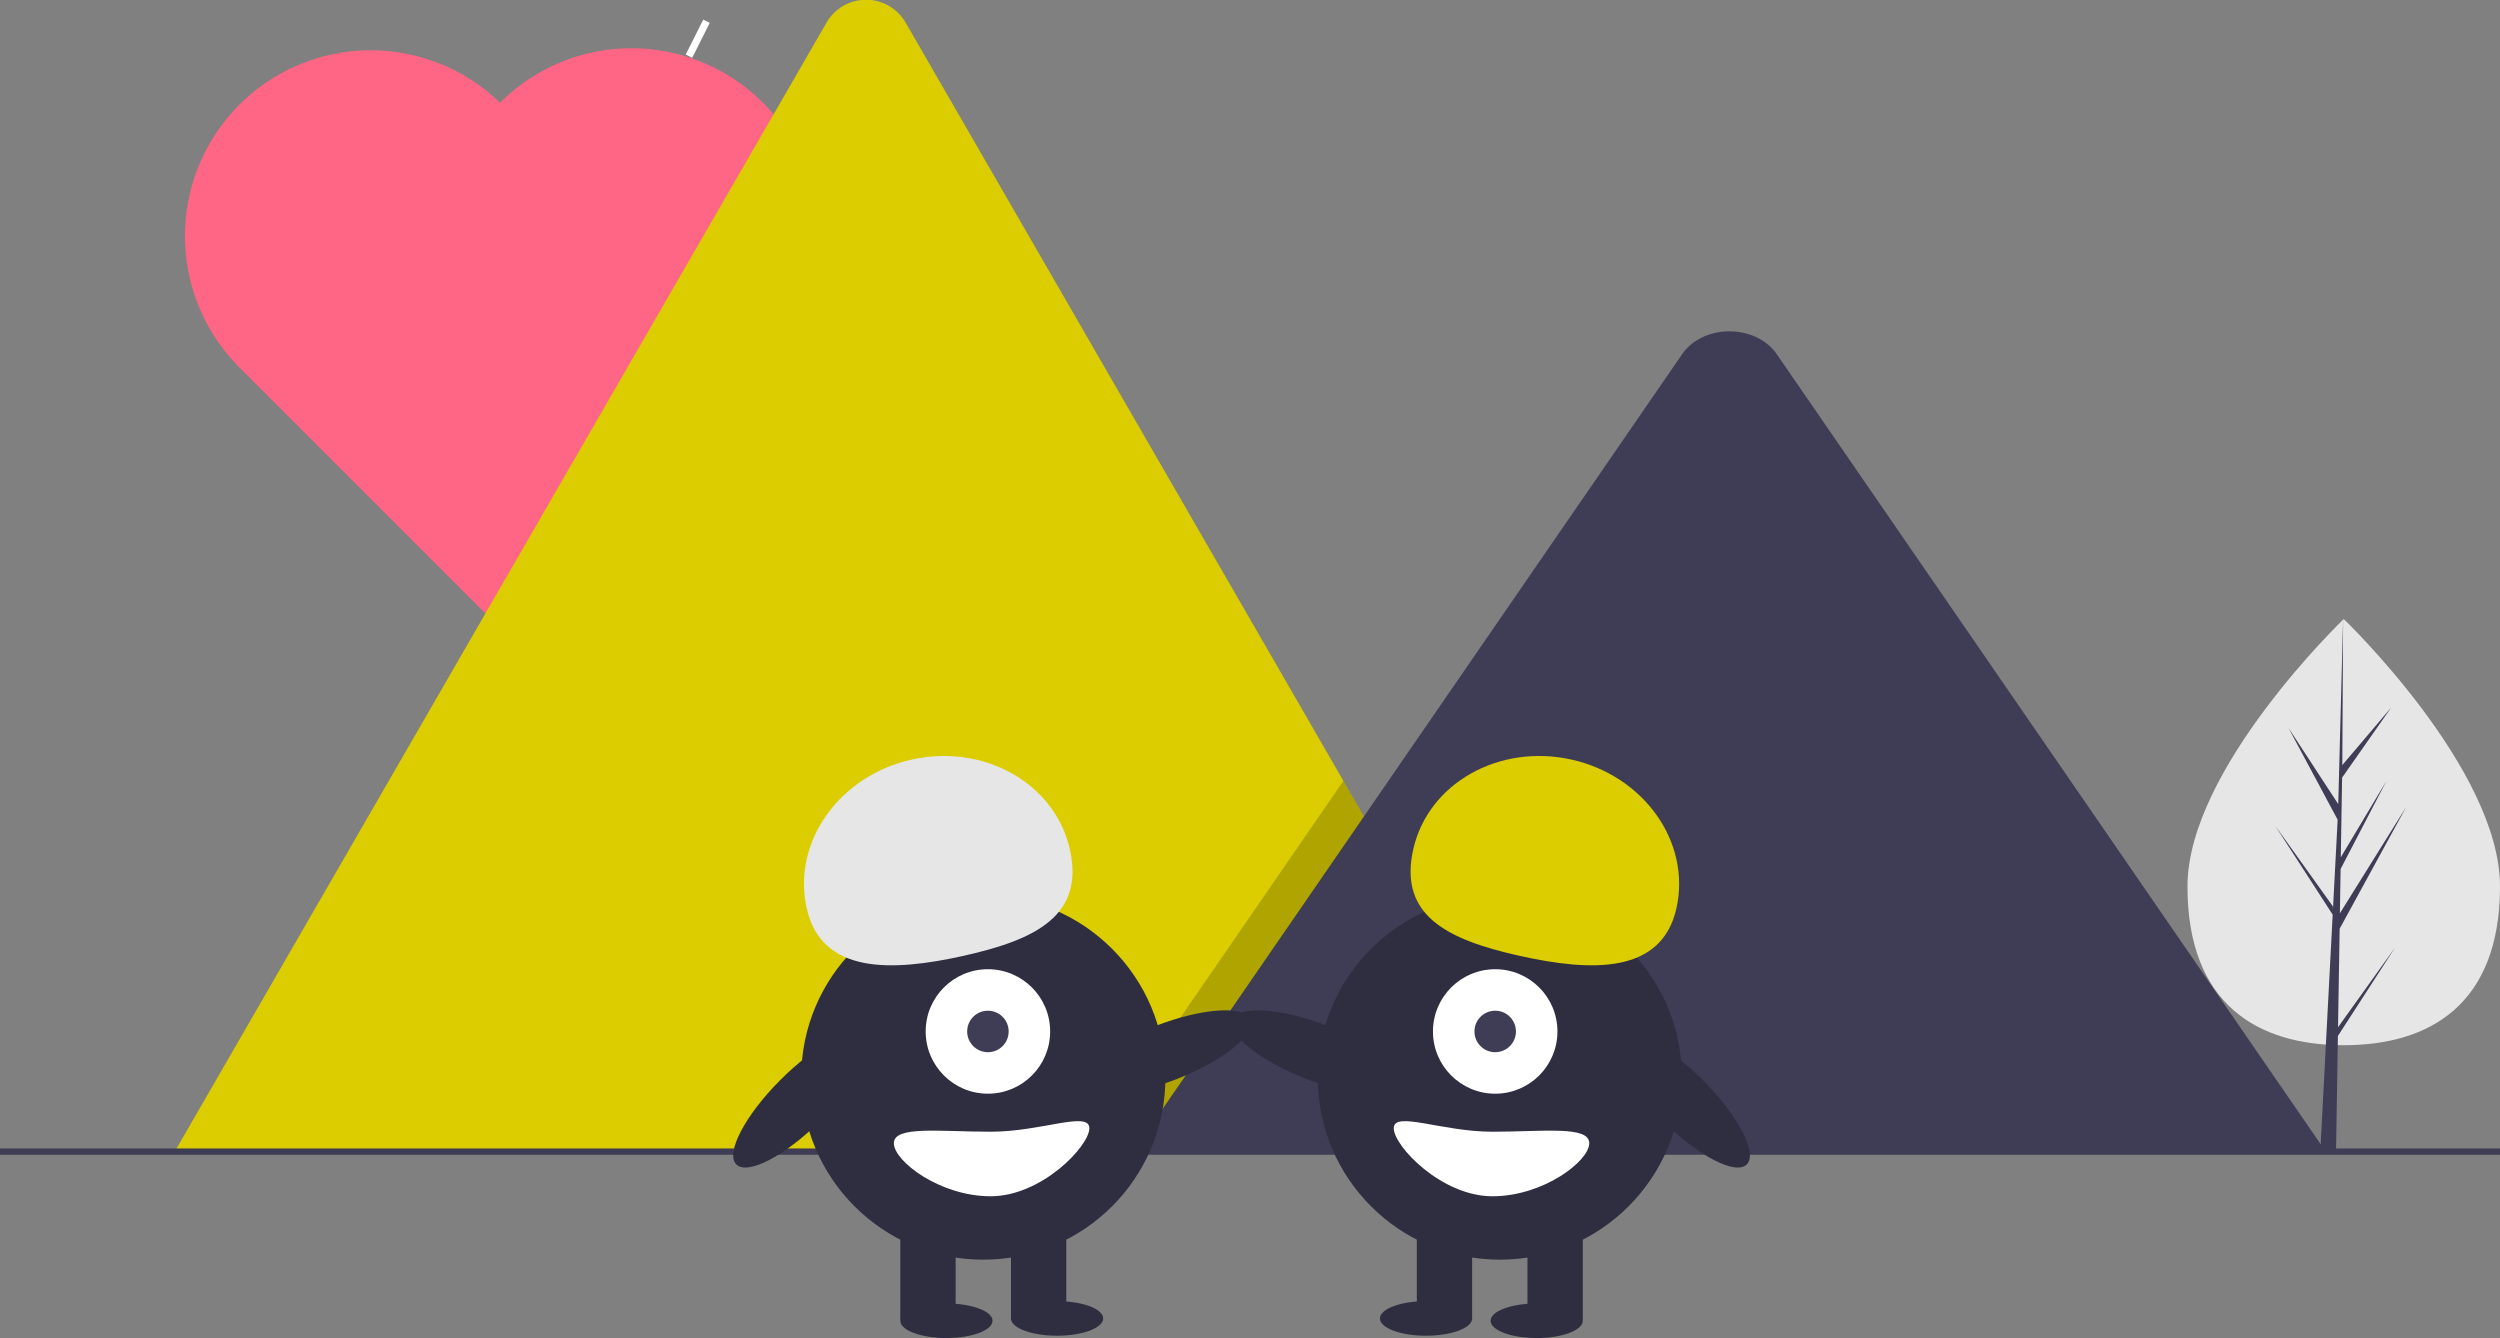 <svg id="b6a0220b-322a-435e-9212-1568a8115194" data-name="Layer 1" xmlns="http://www.w3.org/2000/svg" width="888" height="475.271" viewBox="0 0 888 475.271" class="injected-svg ClassicGrid__ImageFile-sc-td9pmq-4 fNAcXv grid_media" xmlns:xlink="http://www.w3.org/1999/xlink"><rect x="0" y="0" width="888" height="475.271" fill="#808080" stroke="none"/><title>true_love</title><rect x="402.544" y="219.173" width="2.573" height="13.894" transform="translate(-11.715 -369.449) rotate(26.644)" fill="#FFFFFF"></rect><path d="M426.985,248.842a66,66,0,0,0-93.338,0l-.018.018a65.982,65.982,0,0,0-93.302,93.302l-.018.018,93.338,93.338,93.338-93.338A66,66,0,0,0,426.985,248.842Z" transform="translate(-156 -212.365)" fill="#FF6584"></path><path d="M709.43,621.817h-489.679a9.988,9.988,0,0,1-1.83-.145l231.596-401.157a16.216,16.216,0,0,1,28.227,0L633.173,489.723l7.446,12.882Z" transform="translate(-156 -212.365)" fill="#DBCD00"></path><polygon points="553.43 409.452 386.241 409.452 468.314 290.239 474.22 281.652 477.173 277.358 484.619 290.239 553.43 409.452" opacity="0.2"></polygon><path d="M982.079,621.365H558.547l82.072-119.213,5.906-8.588L753.473,338.207c7.011-10.182,23.879-10.816,32.122-1.92a19.328,19.328,0,0,1,1.54,1.92Z" transform="translate(-156 -212.365)" fill="#3F3D56"></path><rect y="407.933" width="888" height="2.241" fill="#3F3D56"></rect><ellipse cx="570.057" cy="586.267" rx="32.342" ry="10.153" transform="translate(-329.288 33.151) rotate(-21.176)" fill="#2F2E41"></ellipse><circle cx="349.27" cy="382.748" r="64.684" fill="#2F2E41"></circle><rect x="319.794" y="433.513" width="19.651" height="35.208" fill="#2F2E41"></rect><rect x="359.095" y="433.513" width="19.651" height="35.208" fill="#2F2E41"></rect><ellipse cx="336.169" cy="469.13" rx="16.376" ry="6.141" fill="#2F2E41"></ellipse><ellipse cx="375.471" cy="468.311" rx="16.376" ry="6.141" fill="#2F2E41"></ellipse><circle cx="350.907" cy="366.373" r="22.107" fill="#FFFFFF"></circle><circle cx="350.907" cy="366.373" r="7.369" fill="#3F3D56"></circle><path d="M442.524,534.959c-5.223-23.391,11.473-47.026,37.291-52.791s50.982,8.524,56.205,31.914-11.888,32.018-37.706,37.782S447.747,558.349,442.524,534.959Z" transform="translate(-156 -212.365)" fill="#E6E6E6"></path><ellipse cx="440.414" cy="603.099" rx="32.342" ry="10.153" transform="translate(-453.461 275.699) rotate(-45)" fill="#2F2E41"></ellipse><path d="M473.497,618.448c0,6.331,16.301,18.832,34.389,18.832s35.048-17.823,35.048-24.154-16.96,1.228-35.048,1.228S473.497,612.117,473.497,618.448Z" transform="translate(-156 -212.365)" fill="#FFFFFF"></path><ellipse cx="623.943" cy="586.267" rx="10.153" ry="32.342" transform="translate(-304.128 743.93) rotate(-68.824)" fill="#2F2E41"></ellipse><circle cx="532.73" cy="382.748" r="64.684" fill="#2F2E41"></circle><rect x="698.556" y="645.877" width="19.651" height="35.208" transform="translate(1260.762 1114.598) rotate(-180)" fill="#2F2E41"></rect><rect x="659.254" y="645.877" width="19.651" height="35.208" transform="translate(1182.159 1114.598) rotate(-180)" fill="#2F2E41"></rect><ellipse cx="545.831" cy="469.13" rx="16.376" ry="6.141" fill="#2F2E41"></ellipse><ellipse cx="506.529" cy="468.311" rx="16.376" ry="6.141" fill="#2F2E41"></ellipse><circle cx="531.093" cy="366.373" r="22.107" fill="#FFFFFF"></circle><circle cx="531.093" cy="366.373" r="7.369" fill="#3F3D56"></circle><path d="M751.476,534.959c5.223-23.391-11.473-47.026-37.291-52.791s-50.982,8.524-56.205,31.914,11.888,32.018,37.706,37.782S746.253,558.349,751.476,534.959Z" transform="translate(-156 -212.365)" fill="#DBCD00"></path><ellipse cx="753.586" cy="603.099" rx="10.153" ry="32.342" transform="translate(-361.735 497.145) rotate(-45)" fill="#2F2E41"></ellipse><path d="M720.503,618.448c0,6.331-16.301,18.832-34.389,18.832s-35.048-17.823-35.048-24.154,16.96,1.228,35.048,1.228S720.503,612.117,720.503,618.448Z" transform="translate(-156 -212.365)" fill="#FFFFFF"></path><path d="M1044,527.227c0,41.801-24.85,56.397-55.504,56.397s-55.504-14.595-55.504-56.397,55.504-94.979,55.504-94.979S1044,485.426,1044,527.227Z" transform="translate(-156 -212.365)" fill="#E6E6E6"></path><polygon points="830.474 364.865 831.042 329.881 854.699 286.601 831.131 324.393 831.387 308.663 847.691 277.35 831.454 304.5 831.454 304.5 831.914 276.209 849.373 251.28 831.986 271.76 832.273 219.884 830.469 288.559 830.617 285.726 812.866 258.555 830.332 291.164 828.678 322.761 828.629 321.922 808.166 293.329 828.567 324.885 828.36 328.836 828.323 328.896 828.34 329.22 824.144 409.383 829.751 409.383 830.423 367.977 850.775 336.499 830.474 364.865" fill="#3F3D56"></polygon></svg>